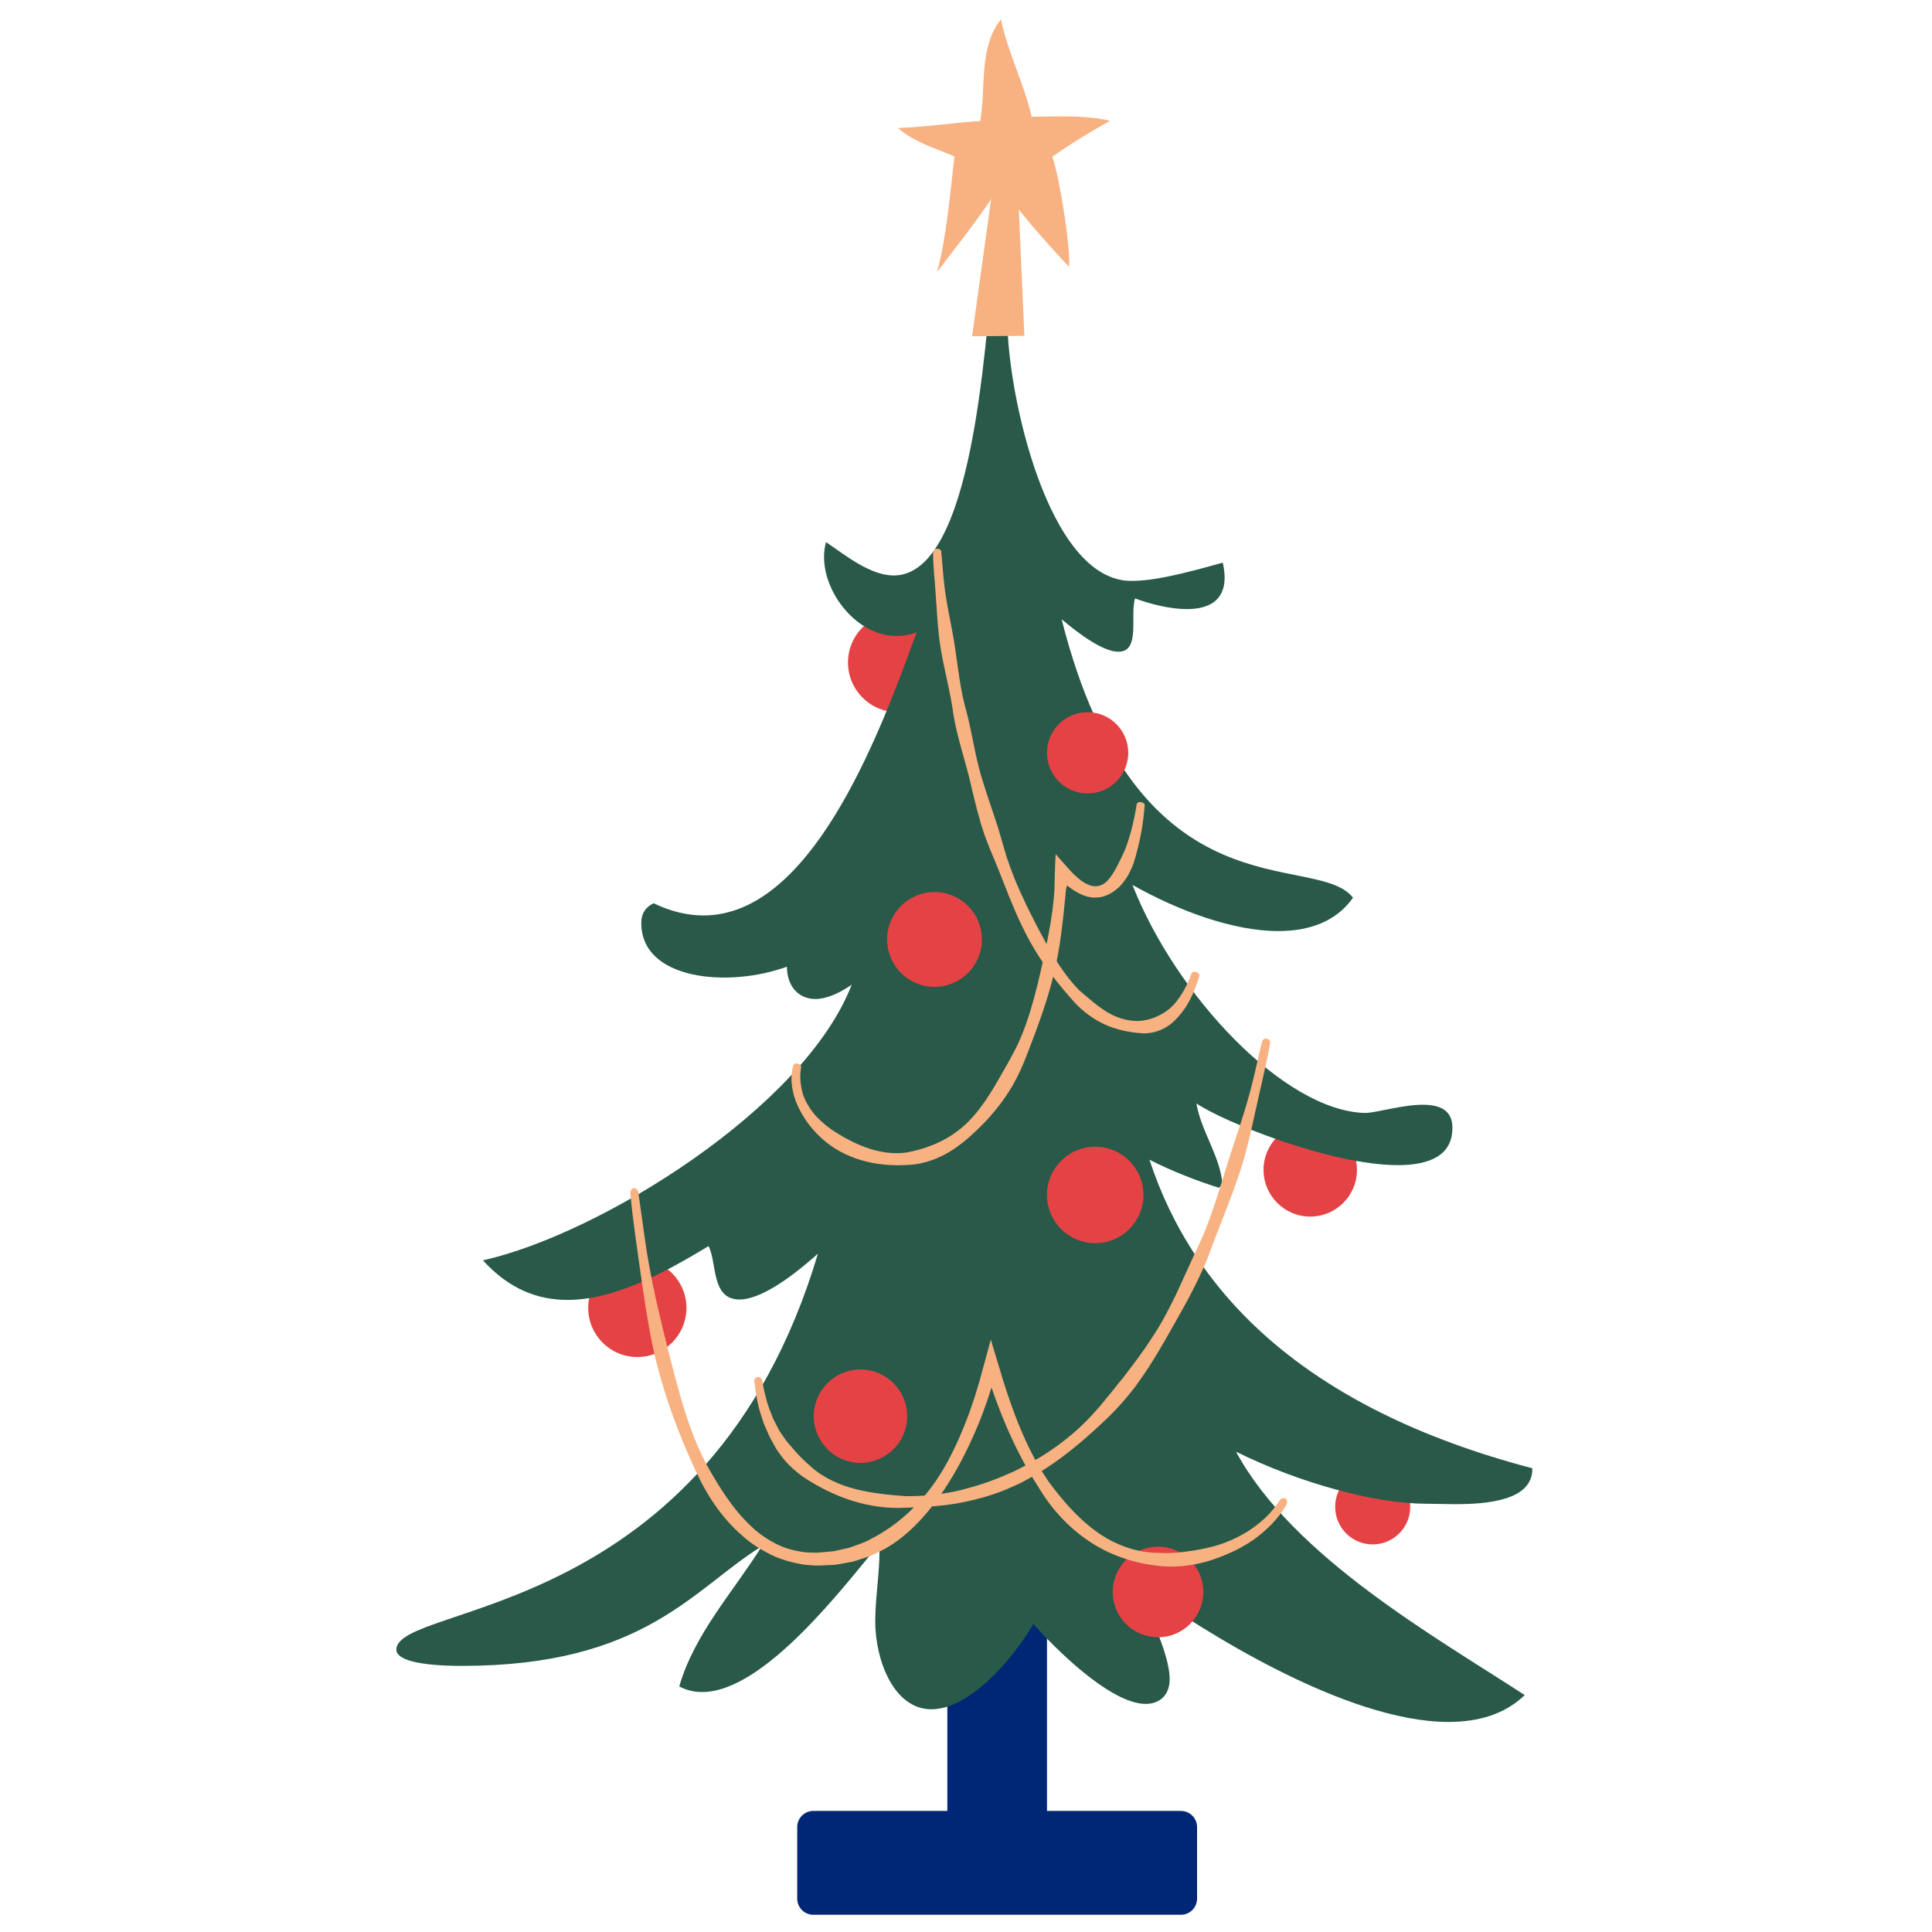 <?xml version="1.0" encoding="utf-8"?>
<!-- Generator: Adobe Illustrator 27.0.1, SVG Export Plug-In . SVG Version: 6.00 Build 0)  -->
<svg version="1.1" id="Layer_1" xmlns="http://www.w3.org/2000/svg" xmlns:xlink="http://www.w3.org/1999/xlink" x="0px" y="0px"
	 viewBox="0 0 500 500" style="enable-background:new 0 0 500 500;" xml:space="preserve">
<style type="text/css">
	.st0{fill:#E44244;}
	.st1{fill:#002776;}
	.st2{fill:#285949;}
	.st3{fill:#F8B181;}
</style>
<g>
	<g>
		<circle class="st0" cx="355.25" cy="389.98" r="9.71"/>
	</g>
	<g>
		<circle class="st0" cx="164.94" cy="338.49" r="12.71"/>
	</g>
	<g>
		<circle class="st0" cx="339.09" cy="302.76" r="12.09"/>
	</g>
	<g>
		<circle class="st0" cx="232.31" cy="171.46" r="12.85"/>
	</g>
	<g>
		<rect x="245.17" y="407.97" class="st1" width="25.79" height="78.97"/>
	</g>
	<g>
		<path class="st2" d="M260.92,70.05c-0.63,4.13-0.18,9.35-0.18,13.43c0,17.67,10.25,66.86,32.03,66.86
			c5.97,0,13.55-1.89,23.68-4.73c0.33,1.45,0.48,2.74,0.48,3.89c0,6.15-4.38,8.13-9.78,8.13c-4.4,0-9.47-1.31-13.42-2.76
			c-1.31,4.57,1.47,13.8-4.29,13.8c-3.84,0-9.83-4.3-14.69-8.41c19.75,78.31,65.77,59.67,75.41,72.07
			c-4.36,6.17-11.29,8.63-19.33,8.63c-11.8,0-25.95-5.3-37.75-11.94c11.24,28.66,39.29,58.39,60.07,59.01c0.05,0,0.1,0,0.15,0
			c2.75,0,9.53-2.12,14.94-2.12c4.16,0,7.52,1.25,7.64,5.68c0,0.12,0,0.23,0,0.34c0,7.05-5.85,9.61-14.11,9.61
			c-17.43,0-45.59-11.39-52.15-16c1.27,7.37,6.11,13.51,6.77,20.99c-0.31,0.29-0.63,0.58-0.94,0.87
			c-5.55-1.76-11.87-4.16-17.97-7.26c11.26,34.3,39.97,64.32,99.08,79.85c0,0.06,0,0.12,0,0.18c0,8.1-11.4,9.11-20.05,9.11
			c-2.85,0-5.4-0.11-7.15-0.11c-0.03,0-0.06,0-0.1,0c-0.04,0-0.08,0-0.12,0c-13.1,0-32.65-5.25-49.26-13.47
			c14.75,27.24,51.7,47.99,74.72,62.99c-5.12,4.94-11.97,6.95-19.72,6.95c-26.65,0-64.05-23.83-79.29-34.79
			c0.49,4.99,7.12,16.5,7.12,23.71c0,4.23-2.68,6.41-6.2,6.41c-7.9,0-20.2-10.84-29.08-20.65c-6.25,10.49-17.04,22.04-26.39,22.04
			c-9.74,0-14.53-12.71-14.53-22.76c0-6.04,1.1-12.12,1.1-18.25c0-0.6-0.01-1.21-0.03-1.81c-9.06,10.85-29.76,38.36-45.86,38.36
			c-2.06,0-4.05-0.45-5.93-1.45c3.85-13.49,14.05-24.59,21.37-36.29c-17.71,10.94-30.31,30.97-77.56,30.97
			c-11.8,0-17.03-1.74-17.03-4.18c0-12.27,80.64-7.01,109.11-102.51c-7.48,6.71-15.1,11.87-20.3,11.87c-7.41,0-5.77-9.57-8.02-13.82
			c-12.26,7.46-24.81,13.93-36.5,13.93c-7.79,0-15.19-2.87-21.87-10.24c30.21-6.75,83.21-39.51,95.43-71.35
			c-3.15,2.21-6.55,3.71-9.37,3.71c-4.66,0-7.39-3.61-7.4-8.36c-15.02,5.51-37.93,3.55-37.68-11.52c0.03-2.04,0.92-3.81,3.17-4.9
			c4.53,2.17,8.83,3.16,12.91,3.16c27.53,0,45-44.96,55.17-73.29c-1.55,0.61-3.28,0.96-5.23,0.96c-10.07,0-18.73-10.85-18.73-20.44
			c0-1.32,0.16-2.62,0.51-3.86c4.83,3.27,11.35,8.64,17.53,8.64c20.59,0,23.49-59.99,25.69-78.87"/>
	</g>
	<g>
		<g>
			<polyline class="st3" points="258.34,38.35 251.58,87.03 265.11,86.92 263.07,40.68 			"/>
		</g>
		<g>
			<g>
				<path class="st3" d="M267,30.21c-1.98-8.55-6.16-16.57-7.95-25.21c-5.8,7.32-3.84,17.5-5.36,26.31
					c-7.11,0.49-14.15,1.55-21.27,1.83c3.91,3.53,9.57,5.21,14.6,7.34c-1.07,8.89-2.09,21.4-4.51,29.91
					c5.51-7.3,11.55-14.66,16.31-22.51c5.34,7.47,11.59,14.48,17.84,21.18c0.07-0.55,0.09-1.32,0.05-2.25
					c-0.21-5.64-2.4-20.44-4.38-26.25c4.83-3.41,10.31-6.71,14.98-9.31C280.61,29.72,273.8,30.18,267,30.21z"/>
			</g>
		</g>
	</g>
	<g>
		<path class="st1" d="M305.63,495.54h-95.14c-2.3,0-4.17-1.87-4.17-4.17v-18.53c0-2.3,1.87-4.17,4.17-4.17h95.14
			c2.3,0,4.17,1.87,4.17,4.17v18.53C309.8,493.67,307.93,495.54,305.63,495.54z"/>
	</g>
	<g>
		<circle class="st0" cx="241.85" cy="243.13" r="12.27"/>
	</g>
	<g>
		<circle class="st0" cx="283.44" cy="309.25" r="12.49"/>
	</g>
	<g>
		<circle class="st0" cx="222.69" cy="366.51" r="12.09"/>
	</g>
	<g>
		<circle class="st0" cx="299.69" cy="412" r="11.73"/>
	</g>
	<g>
		<circle class="st0" cx="281.47" cy="194.83" r="10.52"/>
	</g>
	<g>
		<g>
			<g>
				<path class="st3" d="M294.17,208.17c-0.34,2.28-0.82,4.55-1.41,6.77c-0.32,1.15-0.65,2.29-1.03,3.41
					c-0.26,0.79-0.59,1.55-0.91,2.3c-0.38,0.81-0.74,1.61-1.15,2.39c-0.68,1.39-1.42,2.86-2.47,4.18c-0.9,1.24-2.14,2.08-3.48,2.13
					c-1.34,0.11-2.77-0.6-4.02-1.54c-0.33-0.25-0.62-0.49-0.97-0.79l-0.85-0.78l-0.91-0.94c-1.25-1.41-2.5-2.82-3.76-4.24
					c-0.11,1.46-0.16,3.17-0.21,4.74l-0.06,2.38l-0.04,1.15l0,0.68c-0.21,3.8-0.77,7.65-1.46,11.34c-0.57,3.13-1.29,6.34-1.99,9.49
					c-0.56,2.48-1.17,4.96-1.83,7.42c-1.15,4.25-2.58,8.61-4.52,12.63l-0.47,0.9c-1.42,2.78-3.05,5.55-4.61,8.27
					c-1.05,1.82-2.17,3.59-3.36,5.31c-0.8,1.09-1.59,2.21-2.5,3.22c-1.99,2.39-4.46,4.41-7.05,5.92c-3.15,1.82-6.65,3.01-10.23,3.71
					c-3.17,0.52-6.53,0.09-9.57-0.85c-3.28-1.03-6.44-2.67-9.36-4.55c-0.56-0.34-1.08-0.72-1.58-1.12c-0.52-0.39-1.04-0.78-1.5-1.23
					c-1.57-1.33-2.89-2.94-3.9-4.71c-0.37-0.64-0.72-1.29-0.94-1.98c-0.29-0.67-0.47-1.38-0.6-2.09c-0.36-1.77-0.43-3.65-0.09-5.47
					c0.06-0.37-0.31-0.78-0.84-0.94c-0.53-0.16-1.07,0.05-1.19,0.47c-0.64,2.08-0.58,4.35-0.16,6.42c0.15,0.83,0.36,1.65,0.68,2.43
					c0.24,0.81,0.61,1.56,0.97,2.32c1.05,2.07,2.34,4.04,3.93,5.74c0.47,0.57,1,1.06,1.53,1.56c0.52,0.51,1.06,1,1.64,1.43
					c3.07,2.5,6.81,4.13,10.54,5.02c3.48,0.83,7.19,1.05,10.8,0.79c4.2-0.18,8.31-1.86,11.66-4.11c2.79-1.87,5.3-4.22,7.64-6.59
					c1.04-1.04,1.98-2.16,2.93-3.27c1.4-1.72,2.74-3.51,3.88-5.39l0.81-1.32c1.38-2.48,2.58-5.07,3.54-7.65l0.36-0.93
					c1.67-4.3,3.31-8.69,4.68-13c0.78-2.49,1.51-5,2.09-7.54c0.78-3.22,1.35-6.55,1.78-9.77c0.51-3.8,0.89-7.74,1.27-11.58
					l0.09-0.61l0.05-0.12l0.07-0.18c0.04-0.09,0.04-0.24,0.07-0.27c0.09,0.1,0.17,0.16,0.27,0.24l0.28,0.2
					c0.36,0.27,0.79,0.59,1.2,0.85c1.62,1.04,3.64,2.01,5.95,1.87c2.32-0.09,4.35-1.39,5.83-2.79c1.6-1.61,2.51-3.32,3.23-4.94
					c0.4-0.91,0.67-1.85,0.95-2.78l0.67-2.57c0.31-1.23,0.56-2.47,0.8-3.7c0.42-2.35,0.71-4.7,0.91-7.06
					c0.04-0.42-0.4-0.8-0.96-0.86C294.72,207.5,294.23,207.77,294.17,208.17z"/>
			</g>
		</g>
		<g>
			<g>
				<path class="st3" d="M308.38,251.91c-0.74,2.03-1.66,4-2.82,5.75c-0.61,0.9-1.25,1.78-1.98,2.53c-0.5,0.55-1.07,1.02-1.65,1.44
					c-0.63,0.46-1.3,0.85-1.98,1.17c-1.2,0.61-2.53,1.11-4.15,1.32c-3.02,0.42-6.3-0.46-8.98-2.02c-2.67-1.55-5.04-3.74-7.51-5.79
					c-2.46-2.54-4.61-5.49-6.43-8.51c-1.56-2.55-3.01-5.29-4.45-7.98c-1.07-2.16-2.22-4.28-3.22-6.49
					c-1.83-3.77-3.48-7.81-4.8-11.87l-0.27-0.94c-0.85-2.87-1.64-5.87-2.64-8.74l-1.94-5.8c-0.41-1.26-0.81-2.53-1.22-3.8
					c-0.92-2.9-1.61-5.92-2.2-8.86c-0.74-3.55-1.43-7.23-2.46-10.78c-0.8-3.13-1.31-6.39-1.75-9.55c-0.49-3.4-0.92-6.92-1.62-10.35
					l-0.74-3.84c-0.4-2.02-0.73-4.06-1.02-6.1c-0.19-1.47-0.36-2.95-0.48-4.42c-0.16-1.84-0.29-3.75-0.49-5.62
					c-0.04-0.38-0.53-0.66-1.09-0.64c-0.56,0.02-1,0.35-1,0.74c-0.03,1.92,0.1,3.86,0.25,5.73c0.11,1.49,0.27,2.98,0.35,4.48
					l0.44,6.25c0.1,1.31,0.18,2.62,0.32,3.91c0.3,3.54,0.99,7.06,1.72,10.45c0.67,3.15,1.41,6.39,1.92,9.6
					c0.47,3.72,1.41,7.39,2.4,10.92c0.8,2.92,1.69,5.92,2.36,8.93l0.95,3.94c0.49,2,1.01,3.99,1.58,5.96l0.43,1.38
					c0.79,2.52,1.8,4.99,2.8,7.37l0.36,0.86c1.69,4,3.17,8.16,4.87,12.1c0.93,2.29,2,4.53,3.1,6.75c1.43,2.81,3.09,5.57,4.85,8.14
					c2.07,3.04,4.45,6,6.93,8.8c2.23,2.68,5.07,4.98,8.23,6.54c3.26,1.58,6.9,2.38,10.71,2.58c2.11-0.03,4.03-0.63,5.61-1.53
					c0.88-0.5,1.66-1.14,2.36-1.83c0.65-0.63,1.24-1.3,1.78-2c0.81-0.99,1.45-2.06,2.05-3.14c1.1-2.06,1.89-4.23,2.53-6.4
					c0.12-0.39-0.25-0.83-0.78-1C309.05,251.41,308.51,251.56,308.38,251.91z"/>
			</g>
		</g>
		<g>
			<g>
				<path class="st3" d="M195.21,357.46c0.34,3.03,0.84,6.09,1.83,9.03c0.26,0.76,0.46,1.55,0.78,2.29l0.98,2.22
					c0.41,1.07,1.06,2.02,1.58,3.04c0.55,1.13,1.35,2.1,2.08,3.13c1.4,1.76,3.14,3.42,5.3,4.98c4,2.69,8.37,4.87,12.85,6.26
					c4.38,1.37,9.14,2.07,13.74,1.79c5.01-0.15,10.13-0.44,15.01-1.44c4.11-0.85,8.34-2.03,12.24-3.82l2.32-1.03l2.23-1.2l2.22-1.22
					l2.13-1.36c4.91-3.16,9.54-7.03,13.85-11.03l0.98-0.92c3.06-2.78,5.92-5.98,8.47-9.31c1.65-2.27,3.26-4.57,4.7-6.97
					c0.99-1.53,1.88-3.11,2.8-4.68c2.07-3.6,4.15-7.28,6.12-10.87c2.3-4.38,4.59-8.97,6.21-13.74c1.59-4.1,3.2-8.28,4.77-12.33
					c1.64-4.37,3.25-8.94,4.38-13.56c0.46-1.71,0.83-3.44,1.24-5.17c0.61-2.73,1.22-5.46,1.83-8.2l1.33-5.89
					c0.57-2.45,1.1-4.99,1.52-7.52c0.09-0.51-0.29-1.01-0.84-1.12s-1.08,0.2-1.21,0.7c-0.64,2.47-1.18,5-1.75,7.43
					c-0.43,1.95-0.92,3.88-1.45,5.82c-0.72,2.69-1.53,5.35-2.39,8c-0.54,1.66-1.09,3.31-1.63,4.96c-1.51,4.47-2.85,9.03-4.25,13.43
					c-1.3,4.08-2.76,8.27-4.54,12.19c-2.14,4.49-4.15,9.08-6.2,13.49c-1.76,3.61-3.63,7.32-5.89,10.72c-0.97,1.5-1.94,3-3,4.44
					c-1.54,2.23-3.23,4.34-4.85,6.5l-1.2,1.46c-1.07,1.36-2.14,2.73-3.26,4.04l-1.64,2c-0.57,0.64-1.14,1.27-1.71,1.9l-0.82,0.91
					c-3.92,4.13-8.53,7.72-13.31,10.57l-2.07,1.23l-2.14,1.1l-2.14,1.09l-2.2,0.95c-3.72,1.64-7.67,2.91-11.55,3.88
					c-4.58,1.13-9.49,1.6-14.25,1.58c-4.4-0.32-8.81-0.76-12.95-1.82c-4.2-1.06-8.44-2.94-11.68-5.9c-1.79-1.56-3.28-3.06-4.58-4.6
					c-0.69-0.87-1.52-1.66-2.12-2.61c-0.57-0.86-1.27-1.66-1.7-2.61l-1.04-2c-0.34-0.67-0.57-1.4-0.86-2.1
					c-1.09-2.66-1.75-5.5-2.22-8.37c-0.09-0.51-0.63-0.86-1.19-0.81C195.54,356.45,195.15,356.92,195.21,357.46z"/>
			</g>
		</g>
		<g>
			<g>
				<path class="st3" d="M331.1,388.38c-2.04,3.3-5.02,5.92-8.27,8c-1.74,1.03-3.52,1.98-5.41,2.7c-1.32,0.52-2.67,0.95-4.04,1.29
					c-1.49,0.39-3,0.67-4.53,0.91c-2.7,0.41-5.63,0.81-8.87,0.6c-5.91,0.04-11.8-2.22-16.48-5.69c-4.65-3.38-8.56-7.96-12.09-12.7
					c-3.69-5.35-6.52-11.44-8.8-17.47c-0.49-1.27-0.92-2.59-1.4-3.89c-0.24-0.65-0.46-1.31-0.67-1.98l-0.8-2.48l-2.36-7.8
					l-0.59-1.95l-0.29-0.97l-0.07-0.24c-0.02-0.06-0.04,0.12-0.07,0.17l-0.13,0.49l-1.06,3.92l-1.68,6.17l-1.15,3.78
					c-0.71,2.07-1.35,4.17-2.17,6.2c-2.73,7.04-6.19,14.23-11.17,19.99l-1.15,1.29c-3.59,3.9-7.9,7.29-12.59,9.63
					c-1.53,0.89-3.23,1.37-4.87,1.99c-0.81,0.35-1.7,0.42-2.55,0.65c-0.86,0.16-1.71,0.45-2.59,0.52l-3.45,0.3
					c-1.15,0.08-2.28-0.05-3.43-0.08c-2.57-0.33-5.15-0.98-7.5-2.17c-2.33-1.21-4.54-2.68-6.41-4.51
					c-4.65-4.29-8.22-9.99-11.44-15.73c-2.74-5.1-4.79-10.72-6.43-16.23c-1.78-5.94-3.27-12.18-4.84-18.33l-1.63-6.9
					c-0.83-3.65-1.59-7.32-2.23-11.03c-0.49-2.66-0.88-5.33-1.25-8.01c-0.47-3.34-0.95-6.79-1.43-10.2
					c-0.11-0.69-0.64-1.19-1.19-1.12s-0.94,0.67-0.88,1.37c0.29,3.45,0.73,6.93,1.19,10.3c0.38,2.68,0.75,5.37,1.13,8.07
					c0.53,3.75,1.06,7.5,1.66,11.25c0.37,2.35,0.78,4.69,1.22,7.02c1.18,6.34,2.95,12.65,5.01,18.64c1.9,5.57,4.2,11.21,6.76,16.62
					c2.82,6.27,6.85,12.27,12.13,16.79c2.13,1.92,4.65,3.49,7.28,4.8c2.67,1.3,5.57,2.06,8.48,2.57c1.28,0.08,2.59,0.26,3.87,0.23
					l3.84-0.17c0.97-0.05,1.92-0.3,2.89-0.45c0.95-0.21,1.95-0.26,2.87-0.62c1.86-0.61,3.77-1.12,5.48-2.07
					c0.82-0.4,1.66-0.77,2.45-1.23c4.36-2.54,8-6.09,11.03-9.8l1.07-1.36c4.98-6.34,8.68-13.62,11.69-20.83
					c0.89-2.08,1.61-4.21,2.37-6.33l0.95-2.96l0.07-0.21c0.02-0.09,0.05,0.11,0.07,0.14c0.05,0.14,0.1,0.28,0.17,0.44l0.03,0.06
					l0.16,0.47l0.35,1.01c0.23,0.68,0.47,1.34,0.74,2.01c0.52,1.33,1,2.66,1.54,3.95c2.51,6.12,5.59,12.27,9.26,17.9
					c3.2,5.35,7.62,10.19,12.8,13.66c5.25,3.59,11.65,5.81,18.11,6.46c3.53,0.45,6.72,0.09,9.68-0.43c1.64-0.33,3.25-0.77,4.82-1.32
					c1.45-0.49,2.87-1.08,4.26-1.7c2.02-0.89,3.93-2.02,5.76-3.24c3.4-2.42,6.47-5.42,8.56-9.07c0.38-0.65,0.25-1.39-0.24-1.65
					C332.15,387.56,331.46,387.81,331.1,388.38z"/>
			</g>
		</g>
	</g>
</g>
</svg>
